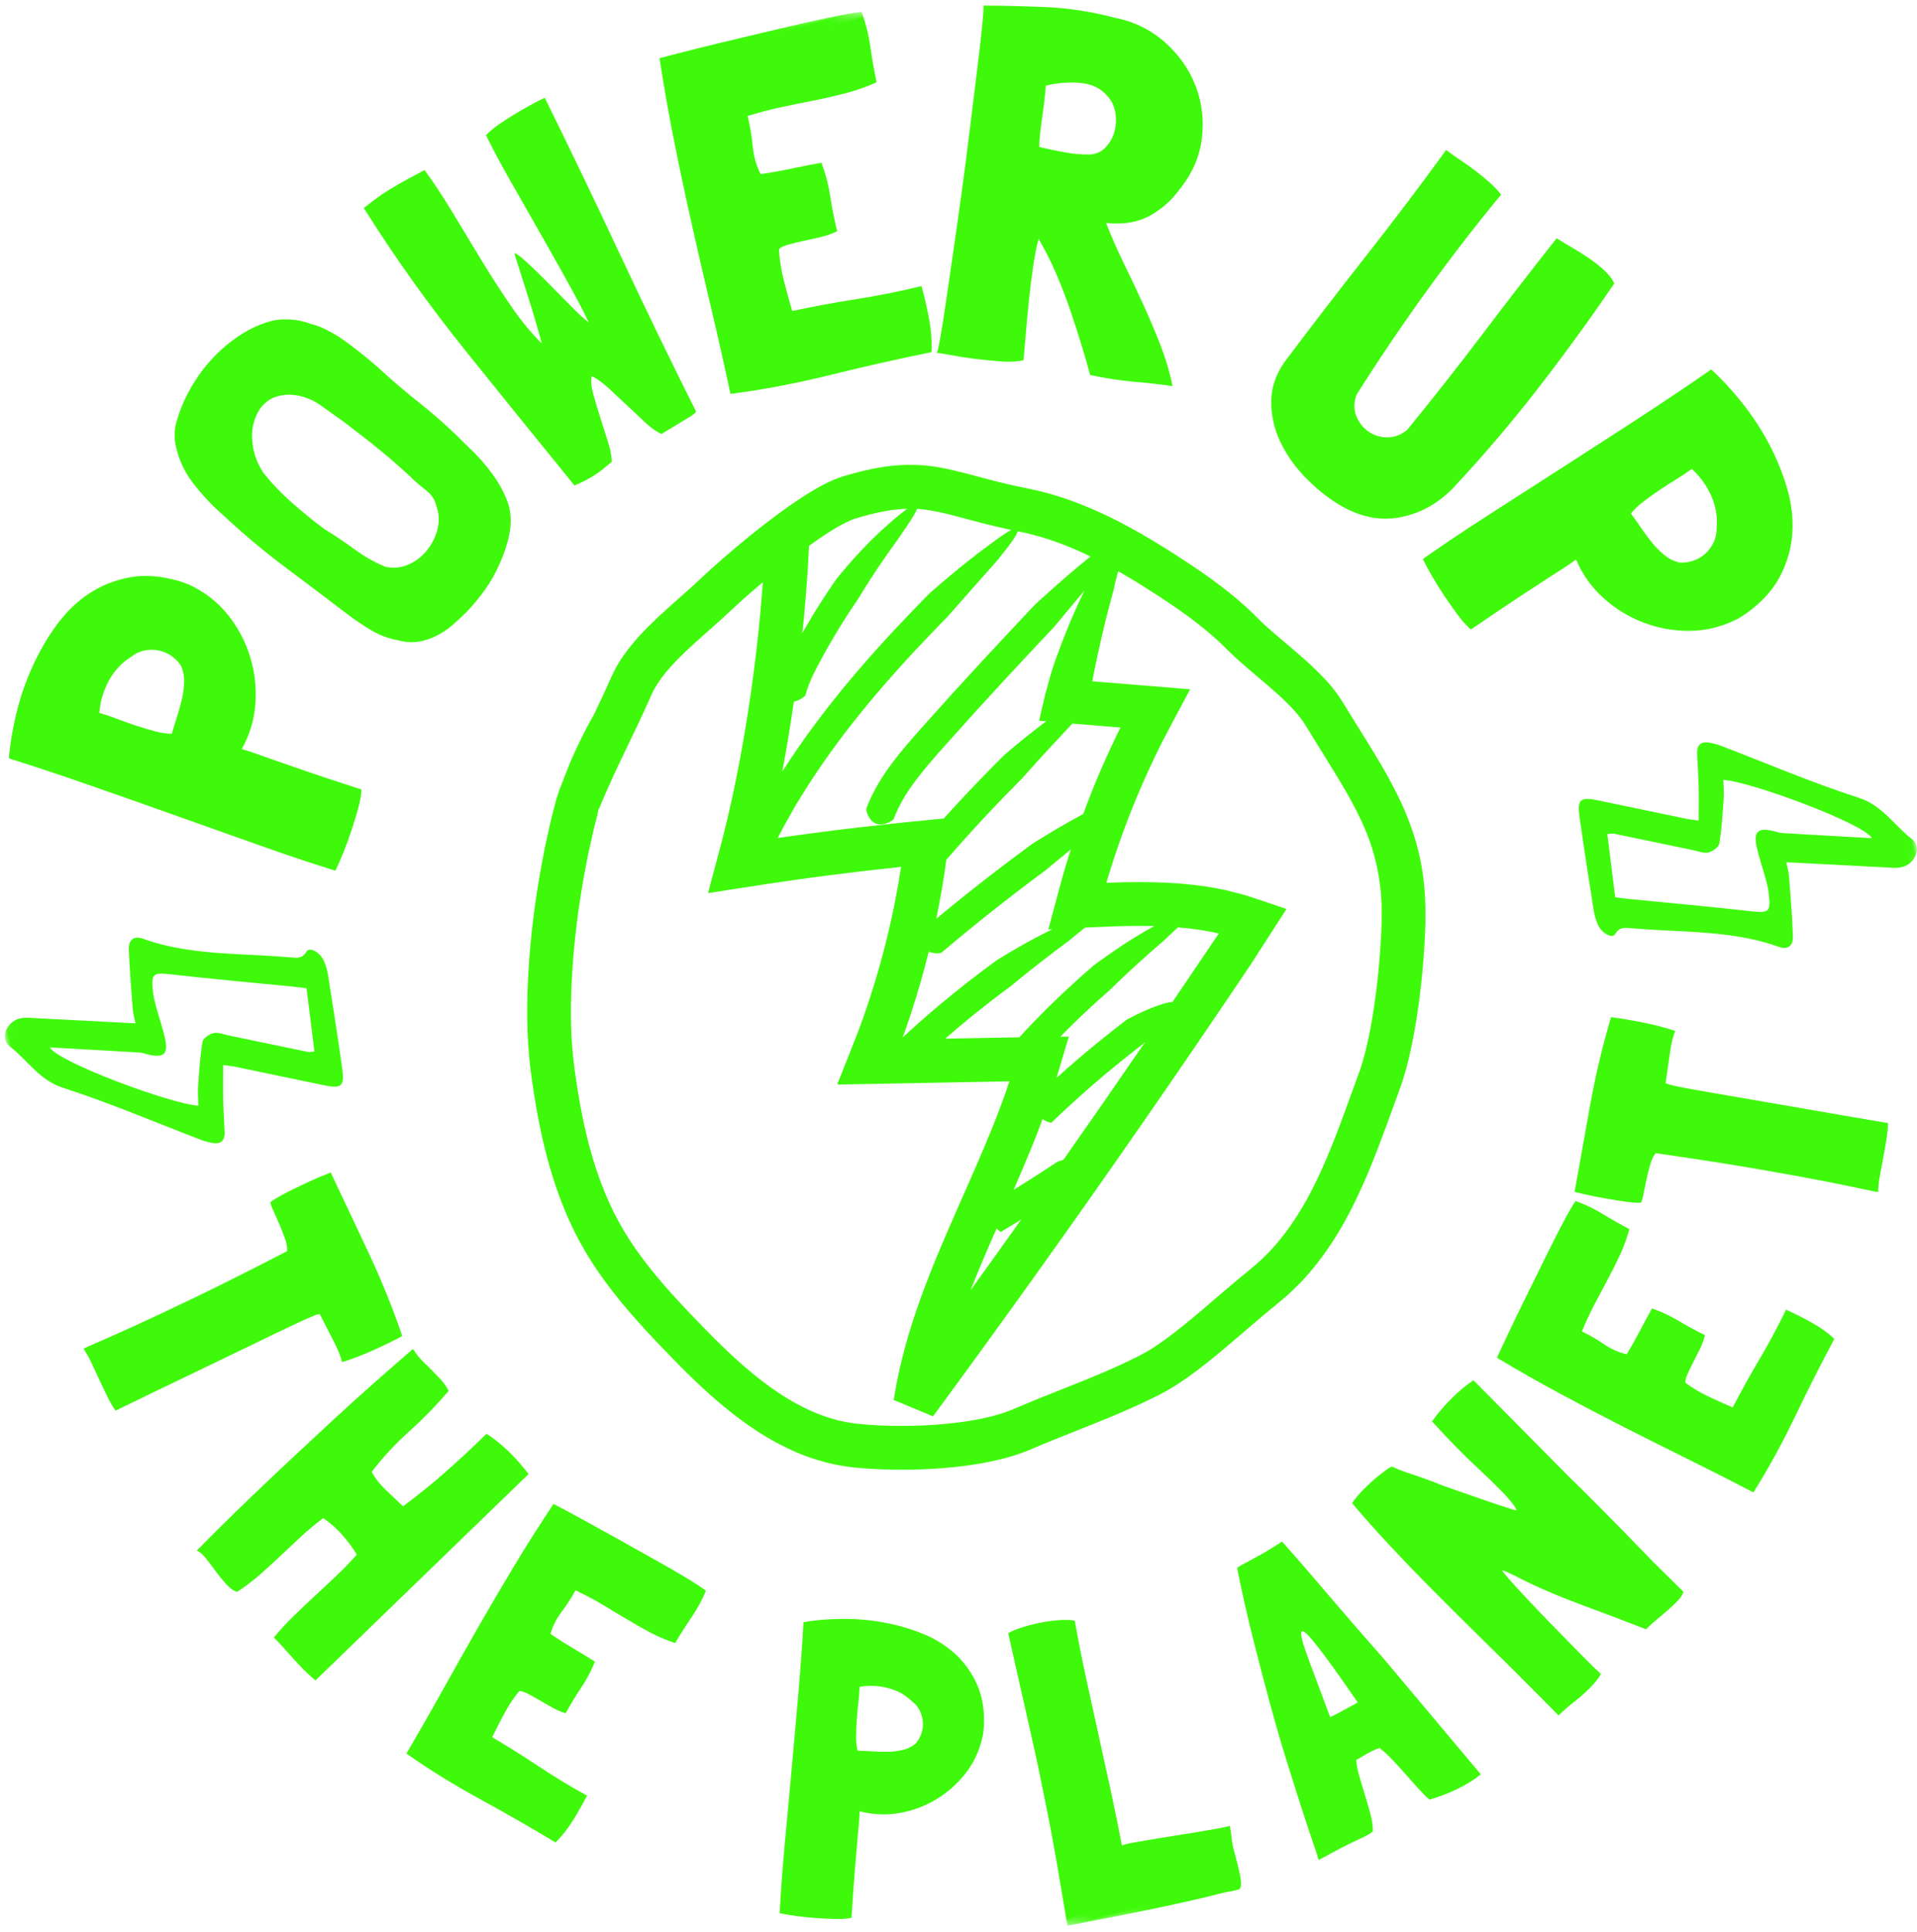 <?xml version="1.0" encoding="UTF-8"?>
<svg width="260px" height="262px" viewBox="0 0 260 262" version="1.1" xmlns="http://www.w3.org/2000/svg" xmlns:xlink="http://www.w3.org/1999/xlink">
    <title>Logo / Logo groen</title>
    <defs>
        <filter id="filter-1">
            <feColorMatrix in="SourceGraphic" type="matrix" values="0 0 0 0 0.243 0 0 0 0 0.973 0 0 0 0 0.039 0 0 0 1 0"></feColorMatrix>
        </filter>
        <polyline id="path-2" points="0.055 258.865 0.055 258.87 258.026 294.76 258.057 294.76 293.912 36.256 35.91 0.362"></polyline>
        <polyline id="path-4" points="0.055 258.865 0.055 258.87 258.026 294.76 258.057 294.76 293.912 36.256 35.91 0.362"></polyline>
        <polygon id="path-6" points="0.055 258.865 0.055 258.87 258.026 294.76 258.057 294.76 293.912 36.256 35.91 0.362"></polygon>
        <polyline id="path-8" points="0.055 258.865 0.055 258.87 258.026 294.76 258.057 294.76 293.912 36.256 35.91 0.362"></polyline>
        <polygon id="path-10" points="0.055 258.865 0.055 258.87 258.026 294.76 258.057 294.76 293.912 36.256 35.91 0.362"></polygon>
        <polyline id="path-12" points="0.055 258.865 0.055 258.87 258.026 294.76 258.057 294.76 293.912 36.256 35.91 0.362"></polyline>
        <polyline id="path-14" points="0.055 258.865 0.055 258.87 258.026 294.76 258.057 294.76 293.912 36.256 35.91 0.362"></polyline>
        <polyline id="path-16" points="0.055 258.865 0.055 258.87 258.026 294.76 258.057 294.76 293.912 36.256 35.91 0.362"></polyline>
        <polyline id="path-18" points="0.055 258.865 0.055 258.87 258.026 294.76 258.057 294.76 293.912 36.256 35.91 0.362"></polyline>
        <polyline id="path-20" points="0.055 258.865 0.055 258.87 258.026 294.76 258.057 294.76 293.912 36.256 35.91 0.362"></polyline>
        <polyline id="path-22" points="0.055 258.865 0.055 258.87 258.026 294.76 258.057 294.76 293.912 36.256 35.91 0.362"></polyline>
        <polyline id="path-24" points="0.055 258.865 0.055 258.87 258.026 294.76 258.057 294.76 293.912 36.256 35.91 0.362"></polyline>
        <polyline id="path-26" points="0.055 258.865 0.055 258.87 258.026 294.76 258.057 294.76 293.912 36.256 35.91 0.362"></polyline>
        <polyline id="path-28" points="0.055 258.865 0.055 258.87 258.026 294.76 258.057 294.76 293.912 36.256 35.91 0.362"></polyline>
        <polyline id="path-30" points="0.055 258.865 0.055 258.87 258.026 294.76 258.057 294.76 293.912 36.256 35.91 0.362"></polyline>
        <polyline id="path-32" points="0.055 258.865 0.055 258.87 258.026 294.76 258.057 294.76 293.912 36.256 35.91 0.362"></polyline>
        <polyline id="path-34" points="0.055 258.865 0.055 258.87 258.026 294.76 258.057 294.76 293.912 36.256 35.91 0.362"></polyline>
        <polyline id="path-36" points="0.055 258.865 0.055 258.87 258.026 294.76 258.057 294.76 293.912 36.256 35.91 0.362"></polyline>
        <polyline id="path-38" points="0.055 258.865 0.055 258.87 258.026 294.76 258.057 294.76 293.912 36.256 35.91 0.362"></polyline>
    </defs>
    <g id="Desktop" stroke="none" stroke-width="1" fill="none" fill-rule="evenodd">
        <g id="Home" transform="translate(-78, -80)">
            <g id="Logo-/-Logo-groen" transform="translate(80, 81)" filter="url(#filter-1)">
                <g transform="translate(129, 130.466) rotate(-15) translate(-129, -130.466) ">
                    <g id="Logo" transform="translate(-18.187, -17.367)">
                        <g id="Group-3" transform="translate(0, 0.116)">
                            <mask id="mask-3" fill="white">
                                <use xlink:href="#path-2"></use>
                            </mask>
                            <g id="Clip-2"></g>
                            <path d="M270.49,162.317 C270.044,160.2 256.745,150.725 253.077,149.466 C252.877,150.293 252.742,151.128 252.47,151.916 C251.802,153.857 251.155,155.815 250.306,157.679 C250.101,158.13 249.145,158.467 248.547,158.449 C247.917,158.43 247.294,157.936 246.679,157.627 C243.422,155.987 240.171,154.334 236.909,152.705 C236.615,152.558 236.251,152.55 235.976,152.491 L234.789,161.055 C235.51,161.343 236.046,161.568 236.591,161.774 C241.692,163.7 246.815,165.572 251.89,167.567 C254.404,168.556 254.665,168.504 255.054,165.818 C255.152,165.14 255.149,164.444 255.145,163.756 C255.138,162.322 255.024,160.885 255.091,159.457 C255.192,157.304 255.909,156.922 257.791,157.894 C258.167,158.088 258.515,158.359 258.91,158.492 C262.656,159.744 266.409,160.973 270.49,162.317 M248.413,153.927 C248.854,152.294 249.264,150.883 249.611,149.457 C249.962,148.014 250.241,146.554 250.566,145.104 C250.85,143.84 251.624,143.626 252.698,144.163 C253.122,144.375 253.54,144.614 253.924,144.893 C259.326,148.806 264.581,152.947 270.177,156.558 C273.038,158.405 273.853,161.42 275.694,163.819 C276.762,165.211 275.311,167.175 273.472,167.162 C273.054,167.159 272.622,167.071 272.223,166.942 C267.701,165.485 263.185,164.011 258.43,162.465 C258.383,163.235 258.409,163.798 258.307,164.338 C257.798,167.038 257.317,169.746 256.699,172.421 C256.447,173.509 255.648,174.087 254.541,173.319 C250.029,170.192 244.849,168.653 239.715,166.997 C238.406,166.575 237.103,166.13 235.808,165.668 C235.006,165.381 234.315,165.046 233.51,165.861 C232.964,166.414 231.767,165.338 231.558,164.031 C231.45,163.357 231.446,162.646 231.517,161.966 C231.965,157.74 232.413,153.514 232.933,149.298 C233.235,146.848 233.73,146.639 236.01,147.787 C239.646,149.618 243.278,151.459 246.916,153.29 C247.288,153.476 247.683,153.618 248.413,153.927" id="Fill-1" fill="#3FF90B" mask="url(#mask-3)"></path>
                        </g>
                        <g id="Group-6" transform="translate(0, 0.116)">
                            <mask id="mask-5" fill="white">
                                <use xlink:href="#path-4"></use>
                            </mask>
                            <g id="Clip-5"></g>
                            <path d="M24.454,125.765 C24.899,127.881 38.2,137.357 41.867,138.616 C42.067,137.79 42.202,136.955 42.473,136.166 C43.141,134.225 43.789,132.267 44.637,130.404 C44.843,129.952 45.798,129.615 46.397,129.633 C47.027,129.652 47.65,130.146 48.265,130.456 C51.522,132.095 54.772,133.749 58.034,135.378 C58.329,135.524 58.693,135.532 58.967,135.592 L60.155,127.027 C59.434,126.739 58.898,126.514 58.353,126.309 C53.251,124.383 48.128,122.51 43.054,120.514 C40.54,119.526 40.279,119.578 39.89,122.264 C39.791,122.942 39.795,123.639 39.798,124.327 C39.806,125.76 39.92,127.197 39.853,128.625 C39.752,130.778 39.035,131.161 37.153,130.189 C36.776,129.995 36.429,129.722 36.033,129.59 C32.288,128.339 28.535,127.109 24.454,125.765 M46.531,134.155 C46.09,135.789 45.679,137.199 45.333,138.625 C44.982,140.068 44.702,141.528 44.377,142.978 C44.094,144.242 43.319,144.456 42.246,143.919 C41.821,143.707 41.403,143.467 41.019,143.189 C35.618,139.276 30.362,135.135 24.767,131.524 C21.906,129.678 21.091,126.662 19.25,124.263 C18.181,122.871 19.632,120.907 21.472,120.92 C21.89,120.924 22.322,121.011 22.721,121.14 C27.243,122.598 31.759,124.071 36.514,125.617 C36.56,124.847 36.535,124.283 36.637,123.743 C37.145,121.043 37.627,118.336 38.245,115.66 C38.496,114.574 39.295,113.995 40.402,114.762 C44.915,117.889 50.095,119.429 55.228,121.085 C56.537,121.508 57.84,121.952 59.136,122.414 C59.938,122.701 60.629,123.036 61.434,122.221 C61.98,121.667 63.177,122.745 63.385,124.052 C63.494,124.725 63.498,125.436 63.426,126.117 C62.978,130.342 62.531,134.568 62.011,138.785 C61.709,141.234 61.213,141.443 58.934,140.295 C55.297,138.464 51.665,136.623 48.028,134.793 C47.656,134.606 47.261,134.464 46.531,134.155" id="Fill-4" fill="#3FF90B" mask="url(#mask-5)"></path>
                        </g>
                        <g id="Group-9" transform="translate(0, 0.116)">
                            <mask id="mask-7" fill="white">
                                <use xlink:href="#path-6"></use>
                            </mask>
                            <g id="Clip-8"></g>
                            <path d="M204.249,152.212 L203.965,153.647 L203.599,155.077 C203.363,156.027 203.034,157.031 202.726,158.008 C201.439,161.938 199.923,165.849 198.161,169.546 C197.279,171.388 196.32,173.185 195.262,174.756 L191.625,179.954 C189.188,183.404 186.71,186.726 183.941,189.642 C181.163,192.531 178.089,195.012 174.614,196.637 L173.964,196.944 L173.637,197.099 L173.252,197.268 L171.734,197.952 L168.804,199.345 C166.878,200.273 164.984,201.186 163.096,202.018 C161.213,202.853 159.324,203.6 157.519,204.11 C156.687,204.328 155.629,204.545 154.633,204.729 C153.625,204.915 152.609,205.085 151.581,205.235 C147.478,205.848 143.229,206.227 138.906,206.833 L138.095,206.949 C137.821,206.988 137.636,207.001 137.403,207.029 C136.967,207.093 136.495,207.104 136.031,207.13 C135.567,207.157 135.077,207.134 134.602,207.141 L133.139,207.075 C131.171,206.938 129.165,206.647 127.169,206.26 C125.172,205.871 123.18,205.383 121.223,204.81 C120.242,204.529 119.277,204.211 118.326,203.88 C117.851,203.715 117.379,203.536 116.923,203.361 L115.653,202.81 C112.309,201.206 109.396,198.593 106.883,195.514 C104.356,192.432 102.212,188.902 100.168,185.24 C98.11,181.547 96.137,177.875 94.648,174.12 C93.134,170.366 92.226,166.552 91.871,162.533 C91.506,158.529 91.646,154.423 92.056,150.297 C92.264,148.249 92.511,146.102 92.872,144.18 C93.227,142.207 93.713,140.214 94.282,138.235 C95.416,134.273 96.846,130.354 98.449,126.509 L99.704,123.646 C100.126,122.693 100.595,121.763 101.038,120.82 C101.267,120.353 101.478,119.875 101.721,119.416 L102.145,118.601 L102.306,118.293 L102.948,117.059 C103.363,116.227 103.836,115.433 104.29,114.626 C104.29,114.626 104.432,114.325 104.678,113.828 C104.771,113.789 104.807,113.745 104.866,113.668 C106.771,111.143 108.88,108.695 111.029,106.197 C112.423,104.573 113.834,102.933 115.211,101.223 L115.713,100.605 L116.106,100.151 C116.401,99.856 116.688,99.553 117.033,99.269 C117.697,98.691 118.449,98.139 119.265,97.621 C120.887,96.573 122.703,95.638 124.589,94.695 L127.481,93.243 L130.313,91.75 C131.584,91.101 132.878,90.474 134.178,89.862 C133.712,91.2 133.238,92.536 132.746,93.867 C130.376,100.271 127.698,106.57 124.744,112.714 C124.003,114.249 123.24,115.77 122.462,117.283 L121.27,119.536 L120.661,120.653 L120.137,121.599 C119.928,121.976 119.725,122.353 119.5,122.732 L116.901,127.246 L116.254,128.372 L116.092,128.653 C116.173,128.679 116.3,128.68 116.402,128.695 L117.048,128.764 L119.633,129.041 L124.57,129.583 L127.501,129.927 C130.908,130.342 134.311,130.8 137.706,131.298 L142.302,131.999 L142.037,132.59 C141.697,133.361 141.344,134.126 140.982,134.888 C140.263,136.412 139.509,137.919 138.717,139.407 C137.142,142.388 135.427,145.294 133.587,148.117 C133.12,148.84 132.636,149.552 132.153,150.265 L131.33,151.45 C130.818,152.18 130.276,152.892 129.749,153.613 L126.555,157.912 C125.98,158.381 126.791,158.349 127.145,158.483 L128.43,158.801 L131.002,159.439 L143.261,162.477 L148.971,163.892 L148.051,165.269 C147.066,166.678 146.071,168.082 145.018,169.462 C140.1,176.007 134.516,182.285 129.614,189.346 C127.168,192.874 124.903,196.609 123.065,200.606 L122.714,201.352 L122.626,201.537 C124.667,203.118 118.042,198.034 127.2,205.086 L127.219,205.07 L127.257,205.04 L127.334,204.978 L127.639,204.733 L128.344,204.168 C128.544,204.321 128.492,204.279 128.347,204.166 L128.862,203.754 L131.308,201.792 L136.184,197.854 C149.173,187.33 162.009,176.616 174.685,165.717 L174.686,165.717 L180.137,161.011 L182.856,158.649 L184.214,157.466 L184.553,157.171 L184.986,156.786 L186.163,155.716 L190.875,151.437 L191.169,151.17 C191.211,151.126 191.286,151.08 191.299,151.037 L191.117,150.915 L190.39,150.428 L188.938,149.454 L187.495,148.504 C187.015,148.198 186.53,147.842 186.057,147.593 L184.629,146.782 L184.272,146.579 L184.094,146.477 L183.979,146.42 L183.545,146.206 C182.967,145.914 182.385,145.637 181.797,145.383 C180.625,144.853 179.436,144.402 178.245,143.969 C175.861,143.127 173.459,142.457 171.072,141.865 L168.634,141.288 L168.675,141.22 C169.285,140.224 169.911,139.237 170.553,138.261 C171.834,136.308 173.177,134.394 174.576,132.522 C175.975,130.652 177.432,128.824 178.944,127.042 C179.324,126.599 179.697,126.15 180.087,125.715 L180.989,124.694 L182.219,123.359 L184.699,120.697 L185.94,119.373 L186.25,119.042 C186.295,118.989 186.369,118.928 186.39,118.88 L186.178,118.805 L185.333,118.502 L174.003,114.45 C174.003,114.45 173.97,114.46 173.933,114.444 C173.914,114.437 173.894,114.421 173.88,114.391 C173.88,114.385 173.881,114.378 173.879,114.371 C173.885,114.352 173.924,114.276 173.946,114.23 C173.998,114.124 174.051,114.016 174.104,113.904 C174.213,113.682 174.326,113.449 174.443,113.209 C175.137,111.806 175.994,110.136 176.847,108.55 C178.591,105.27 180.372,102.406 180.136,102.629 C180.481,102.02 180.807,101.441 181.116,100.89 C181.903,101.669 182.679,102.467 183.446,103.28 C186.295,106.347 189.081,109.464 191.274,112.765 C191.55,113.179 191.816,113.595 192.071,114.017 L192.869,115.367 C193.473,116.379 194.096,117.315 194.715,118.219 C195.951,120.019 197.174,121.719 198.214,123.409 C198.741,124.253 199.201,125.091 199.584,125.911 C199.783,126.322 199.939,126.726 200.081,127.119 L200.281,127.733 L200.511,128.511 L202.355,134.65 C203.551,138.689 204.57,142.598 204.668,146.45 C204.729,148.377 204.58,150.297 204.249,152.212 L204.249,152.212 Z M147.291,84.932 C147.501,84.898 147.729,84.845 147.921,84.822 L148.466,84.771 C148.906,84.749 149.45,84.754 149.936,84.743 C150.441,84.724 150.922,84.759 151.413,84.769 C151.907,84.773 152.38,84.818 152.854,84.86 C153.843,84.95 154.783,85.096 155.694,85.313 C155.018,85.55 154.086,85.955 152.856,86.575 C150.908,87.507 148.644,88.832 146.901,89.974 C145.158,91.113 143.916,92.036 143.916,92.036 C142.964,92.845 142.021,93.665 141.101,94.511 C139.89,95.614 138.715,96.756 137.562,97.922 C137.814,97.26 138.077,96.604 138.322,95.94 C139.452,92.892 140.516,89.817 141.508,86.714 C141.564,86.692 141.62,86.668 141.676,86.647 C143.578,85.933 145.546,85.263 147.291,84.932 L147.291,84.932 Z M163.489,88.962 C165.131,89.909 166.834,90.854 168.57,91.732 C167.879,91.881 166.767,92.258 165.123,92.933 C163.125,93.697 160.758,94.739 158.894,95.602 C157.031,96.469 155.668,97.148 155.668,97.148 C154.61,97.779 153.543,98.391 152.493,99.038 C144.627,103.794 136.944,109.058 130.072,115.361 C130.08,115.343 130.089,115.325 130.098,115.308 C131.481,112.431 132.793,109.526 134.051,106.599 C134.661,106.636 135.233,106.445 135.625,106.275 C135.757,106.227 135.774,106.203 135.813,106.133 C136.689,104.545 138.154,103.02 139.647,101.449 C140.978,100.067 142.352,98.728 143.767,97.434 C144.525,96.74 145.294,96.059 146.076,95.393 C146.076,95.393 148.034,93.499 150.063,91.749 C152.088,89.998 154.17,88.382 153.958,88.478 C155.34,87.314 156.505,86.294 156.955,85.669 C157.364,85.805 157.769,85.956 158.172,86.132 C159.861,86.839 161.615,87.881 163.489,88.962 L163.489,88.962 Z M175.92,121.467 L175.344,122.121 L174.085,123.593 C173.256,124.582 172.441,125.583 171.641,126.596 C170.39,128.186 169.192,129.815 168.023,131.465 C166.524,131.816 164.986,132.218 163.679,132.584 C161.698,133.141 160.246,133.602 160.246,133.602 L156.814,134.967 C154.179,136.032 151.561,137.138 148.96,138.284 C147.662,138.855 146.371,139.442 145.084,140.035 C145.518,139.174 145.943,138.308 146.354,137.436 C146.736,136.635 147.107,135.828 147.465,135.016 L147.742,134.398 L148.237,133.217 L148.471,132.66 C149.465,131.987 150.463,131.321 151.47,130.668 C153.784,129.161 156.127,127.699 158.497,126.283 L161.186,124.702 C161.186,124.702 163.485,123.18 165.775,121.739 C167.426,120.695 169.064,119.693 169.765,119.241 L175.908,121.439 C175.932,121.444 175.943,121.451 175.92,121.467 L175.92,121.467 Z M142.948,144.074 C143.368,144.424 143.922,144.593 144.347,144.651 C144.502,144.684 144.533,144.669 144.62,144.63 C146.59,143.703 148.569,142.794 150.562,141.917 C153.124,140.784 155.703,139.69 158.299,138.636 L161.201,137.476 C161.201,137.476 163.067,136.609 165.169,135.665 C165.083,135.798 164.992,135.927 164.906,136.061 L163.874,137.699 L163.171,138.847 L162.228,140.46 L160.358,143.693 L159.427,145.314 C159.42,145.329 159.401,145.35 159.406,145.361 L159.463,145.373 L159.578,145.398 L159.809,145.447 L159.955,145.479 C158.271,145.799 156.496,146.216 155.017,146.605 C153.013,147.128 151.55,147.59 151.55,147.59 C150.392,148.034 149.242,148.497 148.095,148.969 C146.22,149.747 144.362,150.565 142.518,151.417 C140.503,152.36 138.511,153.351 136.541,154.384 C136.529,154.394 136.516,154.41 136.503,154.424 L137.053,153.633 C137.561,152.883 138.071,152.133 138.564,151.371 C140.113,148.993 141.575,146.558 142.948,144.074 L142.948,144.074 Z M167.417,150.421 C165.458,151.104 164.034,151.686 164.034,151.686 C162.915,152.226 161.803,152.781 160.702,153.357 C159.483,153.985 158.278,154.638 157.081,155.307 C155.298,156.315 153.542,157.371 151.811,158.466 L149.832,157.975 L144.688,156.7 L142.057,156.048 C142.767,155.7 143.478,155.351 144.195,155.016 C145.984,154.185 147.789,153.386 149.611,152.626 C150.569,152.236 151.525,151.84 152.491,151.47 C152.491,151.47 154.98,150.318 157.467,149.281 C159.947,148.232 162.422,147.3 162.189,147.324 C162.945,147.004 163.648,146.694 164.25,146.405 L164.882,146.541 L167.928,147.221 C169.778,147.653 171.602,148.114 173.382,148.641 C171.415,149.115 169.193,149.795 167.417,150.421 L167.417,150.421 Z M173.076,159.253 C172.74,159.123 172.145,159.082 171.187,159.176 C169.188,159.273 166.496,159.934 166.496,159.934 C166.496,159.934 162.601,161.518 158.786,163.353 C157.562,163.936 156.346,164.54 155.255,165.096 L157.701,161.126 L158.047,160.567 L158.219,160.287 L158.305,160.146 C158.336,160.116 158.301,160.113 158.274,160.107 L158.195,160.087 L157.204,159.831 C157.811,159.474 158.416,159.114 159.029,158.767 C160.185,158.116 161.349,157.48 162.526,156.869 C163.44,156.389 164.365,155.93 165.29,155.472 C165.29,155.472 167.67,154.118 170.066,152.898 C172.454,151.662 174.856,150.565 174.625,150.604 C175.286,150.266 175.899,149.942 176.441,149.64 C177.07,149.863 177.695,150.095 178.304,150.351 C178.854,150.564 179.381,150.813 179.916,151.049 C180.186,151.163 180.439,151.302 180.701,151.427 L181.376,151.76 L181.573,151.868 L181.583,151.874 C181.629,151.841 181.47,151.977 181.396,152.042 L181.124,152.28 L173.076,159.253 Z M153.312,176.048 C152.783,176.078 152.418,176.118 152.418,176.118 C152.418,176.118 149.748,177.015 147.036,177.847 C146.588,177.985 146.143,178.119 145.705,178.252 C147.07,176.542 148.43,174.812 149.762,173.044 C150.52,172.05 151.254,171.029 151.983,170.002 C152.305,170.368 152.648,170.611 152.893,170.735 C152.989,170.792 153.002,170.785 153.04,170.765 C153.09,170.738 154.01,170.227 155.376,169.506 C156.741,168.782 158.559,167.858 160.391,166.98 C164.052,165.213 167.786,163.683 167.786,163.683 C167.786,163.683 167.944,163.591 168.197,163.446 C163.258,167.674 158.298,171.876 153.312,176.048 L153.312,176.048 Z M142.116,182.72 C142.245,182.939 142.372,183.111 142.477,183.23 C142.541,183.311 142.551,183.308 142.58,183.302 C142.619,183.29 143.325,183.088 144.365,182.789 C144.752,182.676 145.194,182.546 145.655,182.409 C142.625,184.914 139.585,187.41 136.537,189.894 C138.322,187.48 140.202,185.104 142.116,182.72 L142.116,182.72 Z M174.378,95.129 C175.627,96.011 176.834,96.973 178.008,97.994 C174.12,99.686 169.094,102.324 169.094,102.324 L165.967,104.253 C162.406,106.456 158.86,108.688 155.331,110.953 L150.058,114.385 C148.313,115.534 146.522,116.713 144.789,118.073 C142.976,119.499 141.213,121.143 139.787,123.152 C139.742,123.246 139.72,123.477 139.721,123.528 C139.792,124.974 140.415,125.513 141.044,125.704 C141.693,125.894 142.355,125.735 142.814,125.584 C142.957,125.546 142.974,125.522 143.023,125.452 C144.141,123.873 145.608,122.478 147.239,121.196 C148.794,119.973 150.494,118.846 152.238,117.698 L157.471,114.289 C160.976,112.037 164.502,109.816 168.048,107.62 L170.722,105.967 C170.722,105.967 172.995,104.371 175.225,102.805 C175.5,102.611 175.775,102.417 176.044,102.227 C174.957,103.464 173.873,104.788 172.89,106.061 C171.606,107.731 170.489,109.304 169.683,110.466 C169.415,110.871 169.176,111.233 168.968,111.548 C168.822,111.773 168.622,112.112 168.475,112.362 C168.318,112.629 168.176,112.871 168.049,113.088 C167.533,113.968 167.258,114.439 167.258,114.439 L166.308,116.21 L165.834,117.097 C165.732,117.371 165.304,117.77 165.827,117.805 L166.424,118.022 C165.198,118.511 163.978,119.029 162.92,119.499 C161.037,120.339 159.667,121.013 159.667,121.013 C158.597,121.628 157.529,122.247 156.472,122.883 C154.151,124.264 151.857,125.692 149.589,127.16 L149.322,127.116 L144.222,126.277 L138.569,125.407 C135.125,124.901 131.675,124.436 128.219,124.016 L127.157,123.89 C127.805,123.172 128.448,122.451 129.14,121.772 C129.896,121.011 130.628,120.229 131.424,119.506 C138.326,112.913 146.278,107.425 154.537,102.427 C155.421,101.88 156.327,101.36 157.221,100.826 C157.221,100.826 159.526,99.294 161.786,97.792 C164.055,96.299 166.291,94.847 166.067,94.921 C167.684,93.783 168.993,92.727 169.374,92.139 C171.15,93.006 172.769,93.992 174.378,95.129 L174.378,95.129 Z M210.595,148.897 C210.704,146.509 210.541,144.113 210.177,141.803 C209.815,139.489 209.269,137.263 208.672,135.109 C208.073,132.951 207.42,130.866 206.798,128.798 L205.853,125.649 C205.45,124.362 204.92,123.211 204.347,122.149 C203.201,120.018 201.904,118.158 200.662,116.364 C200.038,115.467 199.431,114.596 198.865,113.736 C198.578,113.304 198.312,112.88 198.057,112.46 L197.229,111.054 C194.798,107.034 191.806,103.603 188.84,100.351 C185.839,97.086 182.634,93.872 178.94,91.094 C177.097,89.706 175.141,88.421 173.049,87.335 L170.155,85.856 C169.23,85.368 168.309,84.86 167.387,84.336 C165.539,83.294 163.665,82.132 161.481,81.086 C159.296,80.034 156.767,79.315 154.361,79.028 C153.755,78.945 153.164,78.916 152.564,78.86 C151.969,78.817 151.388,78.815 150.799,78.792 C150.209,78.768 149.643,78.798 149.063,78.8 C148.76,78.809 148.521,78.796 148.164,78.825 L147.098,78.923 C145.797,79.127 144.605,79.406 143.494,79.748 C142.362,80.074 141.287,80.45 140.221,80.838 C135.978,82.412 131.975,84.244 127.994,86.247 C127.015,86.744 125.951,87.322 125.089,87.778 L122.229,89.218 C120.271,90.195 118.249,91.216 116.246,92.482 C115.244,93.111 114.248,93.827 113.281,94.643 C113.041,94.855 112.798,95.055 112.562,95.281 L111.863,95.975 C111.635,96.218 111.415,96.482 111.193,96.737 L111.028,96.931 L110.9,97.087 L110.652,97.396 C109.614,98.686 108.527,99.966 107.426,101.251 C105.713,102.962 104.073,104.869 102.742,106.539 C101.786,107.794 100.983,108.909 100.403,109.703 C100.391,109.72 100.381,109.734 100.369,109.751 C100.286,109.86 100.201,109.964 100.118,110.073 C100.107,110.094 100.099,110.127 100.09,110.157 C99.729,110.685 99.53,110.997 99.53,110.997 C99.042,111.865 98.539,112.726 98.062,113.6 L97.373,114.922 L97.029,115.583 L96.857,115.913 L96.3,116.983 L95.578,118.488 C93.635,122.494 91.906,126.596 90.431,130.812 C88.959,135.031 87.676,139.329 86.905,143.888 C86.696,145.046 86.555,146.137 86.425,147.239 C86.293,148.343 86.171,149.452 86.073,150.568 C85.873,152.799 85.745,155.052 85.731,157.325 C85.696,161.862 86.133,166.506 87.36,171.025 C88.582,175.537 90.495,179.71 92.551,183.651 C93.587,185.627 94.637,187.534 95.737,189.465 C96.84,191.392 97.993,193.317 99.269,195.199 C101.812,198.949 104.811,202.613 108.7,205.502 C110.63,206.939 112.815,208.154 115.086,209.022 C117.247,209.84 119.407,210.507 121.596,211.083 C123.783,211.657 125.995,212.132 128.25,212.488 C130.506,212.84 132.801,213.083 135.192,213.087 C136.376,213.103 137.627,213.005 138.867,212.844 C139.913,212.693 140.965,212.548 142.027,212.417 L148.482,211.648 C150.661,211.382 152.866,211.084 155.081,210.69 C155.635,210.596 156.19,210.484 156.744,210.379 C157.309,210.257 157.825,210.166 158.453,210.003 C159.67,209.71 160.791,209.335 161.88,208.933 C164.058,208.13 166.097,207.208 168.097,206.27 L173.968,203.471 L175.396,202.821 L176.12,202.499 L176.931,202.117 C178.027,201.634 179.057,201.03 180.091,200.439 C182.123,199.196 183.994,197.746 185.727,196.188 C187.468,194.633 189.034,192.944 190.506,191.216 C191.978,189.487 193.352,187.708 194.656,185.918 C195.965,184.13 197.225,182.33 198.466,180.553 L199.398,179.226 L199.864,178.562 L200.37,177.809 C201.034,176.804 201.616,175.796 202.163,174.783 C204.324,170.731 206.005,166.612 207.51,162.403 C207.878,161.348 208.24,160.291 208.576,159.218 C208.921,158.152 209.233,157.064 209.52,155.913 C210.087,153.642 210.49,151.287 210.595,148.897 L210.595,148.897 Z" id="Fill-7" fill="#3FF90B" mask="url(#mask-7)"></path>
                        </g>
                        <g id="Group-12" transform="translate(0, 0.116)">
                            <mask id="mask-9" fill="white">
                                <use xlink:href="#path-8"></use>
                            </mask>
                            <g id="Clip-11"></g>
                            <path d="M48.766,77.473 C47.379,77.894 46.158,78.649 45.106,79.74 C44.055,80.832 43.267,82.079 42.744,83.48 C42.692,83.555 42.673,83.624 42.684,83.686 C43.381,84.112 44.097,84.591 44.83,85.123 C45.563,85.657 46.309,86.171 47.068,86.666 C47.827,87.161 48.571,87.619 49.299,88.038 C50.028,88.458 50.736,88.767 51.424,88.965 L51.54,88.797 C51.913,88.175 52.322,87.519 52.765,86.833 C53.208,86.148 53.617,85.454 53.991,84.748 C54.366,84.044 54.662,83.312 54.881,82.553 C55.099,81.796 55.138,81.038 54.998,80.282 C54.793,79.7 54.475,79.165 54.042,78.673 C53.61,78.183 53.101,77.805 52.514,77.538 C51.928,77.272 51.314,77.124 50.674,77.095 C50.034,77.067 49.398,77.194 48.766,77.473 M57.853,69.286 L57.909,69.324 C58.17,69.505 58.423,69.678 58.664,69.845 C58.907,70.012 59.127,70.192 59.325,70.383 C60.962,71.841 62.2,73.56 63.037,75.541 C63.875,77.522 64.328,79.582 64.397,81.721 C64.466,83.861 64.143,85.951 63.429,87.99 C62.716,90.031 61.594,91.844 60.063,93.431 C60.61,93.754 61.136,94.089 61.64,94.435 C62.143,94.782 62.871,95.284 63.822,95.939 C64.773,96.595 66.057,97.466 67.674,98.552 C69.291,99.639 71.487,101.084 74.261,102.884 L74.317,102.923 C74.291,102.961 74.282,102.995 74.287,103.026 C74.293,103.059 74.283,103.092 74.258,103.129 C74.047,103.756 73.694,104.489 73.199,105.331 C72.702,106.173 72.163,107.04 71.579,107.93 C70.994,108.821 70.388,109.683 69.76,110.517 C69.133,111.351 68.564,112.059 68.053,112.643 C65.253,110.878 62.257,108.897 59.068,106.7 C55.879,104.502 52.605,102.246 49.248,99.933 C45.891,97.62 42.508,95.303 39.101,92.983 C35.694,90.663 32.404,88.492 29.23,86.47 C29.872,84.656 30.722,82.779 31.78,80.837 C32.838,78.898 34.065,77.073 35.459,75.363 C36.853,73.655 38.391,72.114 40.076,70.742 C41.76,69.371 43.552,68.363 45.452,67.717 C47.351,67.073 49.342,66.835 51.425,67.002 C53.507,67.172 55.65,67.933 57.853,69.286" id="Fill-10" fill="#3FF90B" mask="url(#mask-9)"></path>
                        </g>
                        <g id="Group-15" transform="translate(0, 0.116)">
                            <mask id="mask-11" fill="white">
                                <use xlink:href="#path-10"></use>
                            </mask>
                            <g id="Clip-14"></g>
                            <path d="M87.757,57.877 L84.957,54.196 C84.931,54.16 84.633,53.801 84.063,53.122 C83.494,52.442 82.966,51.803 82.482,51.202 C81.67,50.224 80.712,49.488 79.609,48.996 C78.505,48.505 77.385,48.361 76.249,48.562 C75.301,48.796 74.507,49.281 73.866,50.02 C73.225,50.76 72.768,51.561 72.495,52.426 C71.918,54.346 71.964,56.238 72.629,58.103 C73.337,59.716 74.217,61.315 75.269,62.903 C76.322,64.491 77.438,66.033 78.62,67.528 C79.727,68.687 80.797,69.913 81.834,71.205 C82.87,72.499 84.007,73.62 85.246,74.573 C86.141,75.047 87.083,75.235 88.073,75.138 C89.062,75.043 89.981,74.731 90.831,74.205 C91.68,73.68 92.41,72.988 93.023,72.131 C93.635,71.274 93.994,70.333 94.097,69.31 C94.112,68.63 94.094,68.099 94.043,67.716 C93.992,67.335 93.867,66.964 93.667,66.606 C93.466,66.249 93.192,65.846 92.844,65.398 C92.496,64.95 92.082,64.313 91.602,63.486 C91.111,62.723 90.677,62.057 90.3,61.491 C89.923,60.924 89.709,60.605 89.656,60.531 L87.757,57.877 Z M84.014,40.146 C84.667,40.514 85.262,40.938 85.8,41.416 C86.338,41.896 86.854,42.404 87.35,42.94 C88.082,43.81 88.781,44.689 89.446,45.578 C90.11,46.469 90.753,47.388 91.376,48.335 C92.664,50.369 93.984,52.294 95.339,54.11 C96.694,55.928 97.984,57.848 99.208,59.869 L100.347,61.813 C101.197,63.157 101.925,64.601 102.529,66.147 C103.133,67.694 103.487,69.239 103.589,70.784 C103.595,72.117 103.285,73.415 102.655,74.675 C102.024,75.936 101.245,77.124 100.315,78.237 C99.495,79.271 98.587,80.201 97.591,81.028 C96.594,81.854 95.536,82.613 94.416,83.305 C93.59,83.786 92.772,84.219 91.962,84.606 C91.152,84.991 90.319,85.268 89.465,85.436 C88.609,85.603 87.76,85.641 86.915,85.55 C86.07,85.459 85.219,85.164 84.36,84.663 C83.184,84.113 82.139,83.37 81.222,82.438 C80.305,81.506 79.445,80.52 78.644,79.476 C76.477,76.68 74.293,73.882 72.095,71.08 C69.895,68.279 67.847,65.356 65.948,62.311 C64.798,60.626 63.817,58.806 63.003,56.851 C62.191,54.897 61.893,52.865 62.111,50.756 C62.215,50.124 62.401,49.488 62.669,48.849 C63.462,47.389 64.467,46.011 65.687,44.717 C66.906,43.425 68.251,42.307 69.721,41.363 C71.191,40.421 72.749,39.68 74.396,39.138 C76.043,38.599 77.69,38.353 79.337,38.397 C81.091,38.59 82.649,39.173 84.014,40.146 L84.014,40.146 Z" id="Fill-13" fill="#3FF90B" mask="url(#mask-11)"></path>
                        </g>
                        <g id="Group-18" transform="translate(0, 0.116)">
                            <mask id="mask-13" fill="white">
                                <use xlink:href="#path-12"></use>
                            </mask>
                            <g id="Clip-17"></g>
                            <path d="M122.539,18.763 L122.623,18.81 C124.16,26.533 125.612,34.257 126.984,41.98 C128.355,49.704 129.836,57.442 131.429,65.196 C131.15,65.372 130.825,65.513 130.456,65.621 C130.086,65.729 129.684,65.846 129.25,65.972 L126.902,66.656 L126.12,66.885 C125.576,66.476 125.021,65.823 124.454,64.926 C123.886,64.028 123.289,63.069 122.663,62.047 C122.036,61.026 121.418,60.037 120.811,59.08 C120.202,58.124 119.615,57.398 119.046,56.902 L118.981,56.921 C118.704,57.427 118.566,58.211 118.568,59.273 C118.569,60.336 118.602,61.459 118.663,62.646 C118.725,63.832 118.777,64.986 118.82,66.107 C118.863,67.228 118.792,68.122 118.609,68.79 C118.069,69.042 117.569,69.269 117.11,69.474 C116.65,69.679 116.116,69.87 115.509,70.047 C114.812,70.25 113.967,70.425 112.973,70.573 L112.908,70.592 C109.701,63.45 106.504,56.26 103.316,49.017 C100.128,41.776 97.375,34.408 95.056,26.913 L95.037,26.847 C95.664,26.571 96.326,26.295 97.025,26.02 C97.723,25.746 98.441,25.501 99.181,25.286 C100.051,25.032 100.926,24.802 101.809,24.591 C102.691,24.382 103.53,24.185 104.325,24 C105.055,25.866 105.769,27.996 106.464,30.39 C107.159,32.785 107.862,35.202 108.57,37.64 C109.278,40.079 110.039,42.454 110.853,44.767 C111.666,47.08 112.583,49.104 113.606,50.837 C113.602,48.713 113.553,46.637 113.46,44.61 C113.366,42.582 113.273,40.52 113.182,38.421 C113.2,38.322 113.203,38.25 113.191,38.206 C113.179,38.163 113.187,38.113 113.218,38.056 C113.429,38.136 113.86,38.684 114.509,39.699 C115.157,40.714 115.847,41.872 116.578,43.17 C117.309,44.469 118.034,45.745 118.751,46.999 C119.469,48.254 120.054,49.17 120.504,49.747 C120.134,47.825 119.642,45.642 119.027,43.2 C118.412,40.758 117.77,38.265 117.102,35.72 C116.434,33.177 115.781,30.686 115.144,28.25 C114.507,25.815 113.998,23.614 113.615,21.647 L113.596,21.582 C114.285,21.193 115.014,20.862 115.783,20.59 C116.554,20.319 117.33,20.069 118.113,19.841 C119.59,19.41 121.066,19.051 122.539,18.763" id="Fill-16" fill="#3FF90B" mask="url(#mask-13)"></path>
                        </g>
                        <g id="Group-21" transform="translate(0, 0.116)">
                            <mask id="mask-15" fill="white">
                                <use xlink:href="#path-14"></use>
                            </mask>
                            <g id="Clip-20"></g>
                            <path d="M165.363,56.641 L165.356,56.777 C165.371,58.232 165.315,59.738 165.189,61.298 C165.062,62.858 164.782,64.308 164.35,65.648 C159.74,65.362 155.046,65.173 150.267,65.082 C145.488,64.991 140.915,64.65 136.549,64.059 C136.753,60.119 136.911,56.211 137.023,52.334 C137.133,48.458 137.266,44.594 137.422,40.742 C137.577,36.891 137.777,33.041 138.023,29.194 C138.268,25.348 138.605,21.483 139.035,17.6 C140.804,17.601 142.717,17.621 144.779,17.661 C146.839,17.7 148.911,17.752 150.994,17.815 C153.075,17.879 155.09,17.939 157.037,17.995 C158.984,18.051 160.704,18.118 162.196,18.196 C163.688,18.274 164.884,18.36 165.787,18.451 C166.689,18.544 167.139,18.613 167.136,18.658 C167.28,20.256 167.252,21.865 167.055,23.49 C166.857,25.114 166.717,26.72 166.635,28.304 L166.631,28.372 C165.167,28.614 163.698,28.73 162.226,28.721 C160.753,28.712 159.271,28.658 157.779,28.557 C156.289,28.457 154.797,28.367 153.305,28.289 C151.813,28.211 150.317,28.201 148.818,28.259 L148.614,28.248 L148.543,28.313 C148.519,29.629 148.393,30.973 148.163,32.346 C147.932,33.719 147.944,35.025 148.197,36.264 L148.261,36.335 C149.613,36.498 150.99,36.614 152.392,36.688 C153.793,36.761 155.194,36.857 156.594,36.975 L156.59,37.043 C156.736,38.594 156.723,40.138 156.553,41.673 C156.382,43.208 156.276,44.815 156.234,46.492 C155.546,46.638 154.771,46.7 153.912,46.677 C153.052,46.656 152.226,46.624 151.434,46.582 C150.643,46.541 149.93,46.527 149.295,46.539 C148.659,46.551 148.223,46.643 147.988,46.811 C147.693,48.113 147.538,49.58 147.521,51.214 C147.503,52.848 147.512,54.211 147.546,55.302 L147.61,55.373 C150.595,55.529 153.53,55.763 156.415,56.071 C159.3,56.382 162.283,56.572 165.363,56.641" id="Fill-19" fill="#3FF90B" mask="url(#mask-15)"></path>
                        </g>
                        <g id="Group-24" transform="translate(0, 0.116)">
                            <mask id="mask-17" fill="white">
                                <use xlink:href="#path-16"></use>
                            </mask>
                            <g id="Clip-23"></g>
                            <path d="M188.676,34.757 C188.484,35.317 188.251,35.944 187.977,36.641 C187.701,37.337 187.411,38.039 187.107,38.746 C186.801,39.455 186.516,40.146 186.251,40.821 C185.984,41.497 185.794,42.082 185.681,42.575 L185.743,42.602 C186.662,43.099 187.676,43.61 188.781,44.136 C189.885,44.663 190.973,45.058 192.042,45.322 C192.903,45.497 193.691,45.356 194.407,44.898 C195.121,44.441 195.684,43.846 196.101,43.111 C196.515,42.376 196.763,41.571 196.845,40.692 C196.928,39.815 196.776,39.021 196.392,38.311 C195.835,37.083 194.836,36.195 193.396,35.647 C191.956,35.099 190.381,34.803 188.676,34.757 M194.745,78.563 L194.807,78.59 C193.351,77.961 191.707,77.313 189.875,76.645 C188.042,75.977 186.218,75.177 184.4,74.244 L184.337,74.217 C184.333,73.08 184.307,71.711 184.257,70.109 C184.207,68.507 184.121,66.816 184,65.035 C183.879,63.254 183.687,61.468 183.423,59.674 C183.159,57.882 182.824,56.256 182.417,54.796 L182.373,54.554 C181.836,55.459 181.267,56.608 180.667,58.003 C180.066,59.398 179.479,60.848 178.905,62.353 C178.331,63.859 177.798,65.295 177.308,66.663 C176.817,68.033 176.422,69.121 176.124,69.931 C175.291,69.916 174.286,69.705 173.106,69.294 C171.926,68.884 170.772,68.446 169.64,67.983 C168.509,67.518 167.505,67.072 166.629,66.645 C165.752,66.218 165.202,65.98 164.976,65.932 C165.059,65.968 165.368,65.422 165.902,64.295 C166.437,63.167 167.108,61.667 167.914,59.793 C168.721,57.919 169.649,55.764 170.697,53.328 C171.746,50.892 172.82,48.368 173.919,45.756 C175.018,43.145 176.089,40.545 177.129,37.957 C178.169,35.369 179.129,32.994 180.012,30.831 C180.893,28.669 181.629,26.815 182.222,25.267 C182.814,23.72 183.184,22.658 183.334,22.081 C185.806,22.753 188.498,23.545 191.409,24.456 C194.32,25.368 197.222,26.645 200.114,28.289 C202.514,29.473 204.412,31.133 205.811,33.267 C207.209,35.402 208.036,37.66 208.294,40.042 C208.55,42.425 208.212,44.785 207.279,47.123 C206.347,49.461 204.769,51.435 202.549,53.043 C201.113,54.201 199.526,54.998 197.786,55.432 C196.046,55.866 194.152,55.714 192.102,54.977 L191.852,54.869 L191.79,54.843 L191.764,54.905 C191.973,56.823 192.27,58.766 192.656,60.735 C193.04,62.704 193.401,64.674 193.735,66.645 C194.07,68.617 194.349,70.602 194.575,72.6 C194.799,74.598 194.856,76.586 194.745,78.563" id="Fill-22" fill="#3FF90B" mask="url(#mask-17)"></path>
                        </g>
                        <g id="Group-27" transform="translate(0, 0.116)">
                            <mask id="mask-19" fill="white">
                                <use xlink:href="#path-18"></use>
                            </mask>
                            <g id="Clip-26"></g>
                            <path d="M256.2,80.625 C251.803,84.418 247.251,88.101 242.543,91.679 C237.834,95.255 232.985,98.597 227.995,101.704 C225.419,103.263 222.725,103.937 219.913,103.723 C217.1,103.509 214.565,102.214 212.305,99.839 C210.991,98.451 209.838,96.849 208.85,95.033 C207.861,93.217 207.204,91.384 206.881,89.536 C206.557,87.687 206.633,85.872 207.108,84.088 C207.581,82.305 208.611,80.734 210.196,79.377 C214.902,75.687 219.685,72.022 224.547,68.383 C229.407,64.745 234.163,61.044 238.814,57.282 L238.825,57.187 L238.867,57.24 C239.286,57.776 239.77,58.36 240.323,58.993 C240.874,59.625 241.416,60.28 241.947,60.959 C242.476,61.637 242.967,62.319 243.415,63.004 C243.865,63.688 244.226,64.355 244.503,65.002 L244.45,65.044 C235.514,71.417 226.888,78.44 218.569,86.116 C217.909,87.036 217.64,87.981 217.766,88.949 C217.889,89.917 218.248,90.744 218.843,91.43 C219.436,92.116 220.202,92.581 221.14,92.825 C222.078,93.068 223.026,92.958 223.987,92.494 C228.404,89.317 232.83,86.004 237.266,82.556 C241.699,79.107 246.027,75.816 250.247,72.679 C250.644,73.115 251.174,73.665 251.837,74.327 C252.497,74.989 253.139,75.681 253.761,76.403 C254.383,77.125 254.923,77.852 255.382,78.587 C255.84,79.321 256.113,80.001 256.2,80.625" id="Fill-25" fill="#3FF90B" mask="url(#mask-19)"></path>
                        </g>
                        <g id="Group-30" transform="translate(0, 0.116)">
                            <mask id="mask-21" fill="white">
                                <use xlink:href="#path-20"></use>
                            </mask>
                            <g id="Clip-29"></g>
                            <path d="M261.026,116.262 C261.544,114.906 261.695,113.478 261.478,111.976 C261.261,110.475 260.759,109.088 259.974,107.816 C259.946,107.729 259.904,107.672 259.848,107.642 C259.085,107.933 258.268,108.206 257.399,108.461 C256.529,108.715 255.667,108.99 254.811,109.288 C253.954,109.585 253.139,109.894 252.362,110.214 C251.583,110.535 250.906,110.905 250.328,111.328 L250.39,111.523 C250.653,112.199 250.919,112.924 251.189,113.695 C251.458,114.465 251.756,115.215 252.084,115.943 C252.411,116.671 252.807,117.355 253.271,117.992 C253.735,118.629 254.31,119.123 254.992,119.476 C255.576,119.67 256.195,119.746 256.847,119.704 C257.499,119.662 258.11,119.491 258.68,119.19 C259.249,118.889 259.741,118.494 260.155,118.004 C260.57,117.515 260.859,116.934 261.026,116.262 M261.923,128.471 L261.858,128.492 C261.556,128.589 261.264,128.681 260.984,128.771 C260.704,128.861 260.427,128.925 260.155,128.965 C258.002,129.367 255.887,129.294 253.811,128.743 C251.734,128.194 249.83,127.291 248.1,126.035 C246.368,124.779 244.916,123.244 243.745,121.43 C242.571,119.615 241.826,117.616 241.512,115.432 C240.921,115.667 240.335,115.879 239.753,116.065 C239.171,116.251 238.33,116.52 237.229,116.871 C236.13,117.223 234.655,117.706 232.808,118.321 C230.96,118.935 228.475,119.788 225.354,120.882 L225.289,120.903 C225.276,120.86 225.254,120.83 225.226,120.816 C225.196,120.801 225.176,120.771 225.163,120.729 C224.797,120.179 224.434,119.45 224.074,118.542 C223.713,117.634 223.36,116.675 223.015,115.668 C222.669,114.659 222.36,113.651 222.087,112.644 C221.812,111.636 221.602,110.752 221.455,109.99 C224.562,108.854 227.96,107.696 231.649,106.517 C235.337,105.338 239.122,104.128 243.004,102.887 C246.886,101.647 250.786,100.387 254.705,99.112 C258.622,97.834 262.351,96.56 265.891,95.286 C266.929,96.905 267.89,98.728 268.775,100.755 C269.657,102.781 270.346,104.869 270.843,107.02 C271.337,109.17 271.61,111.332 271.662,113.505 C271.713,115.678 271.41,117.715 270.757,119.614 C270.102,121.512 269.07,123.235 267.662,124.78 C266.253,126.325 264.34,127.556 261.923,128.471" id="Fill-28" fill="#3FF90B" mask="url(#mask-21)"></path>
                        </g>
                        <g id="Group-33" transform="translate(0, 0.116)">
                            <mask id="mask-23" fill="white">
                                <use xlink:href="#path-22"></use>
                            </mask>
                            <g id="Clip-32"></g>
                            <path d="M60.485,175.941 C59.254,176.233 57.826,176.511 56.203,176.774 C54.578,177.037 53.071,177.192 51.681,177.24 C51.707,176.497 51.609,175.599 51.389,174.55 C51.167,173.499 50.865,172.092 50.483,170.331 L50.463,170.218 L50.453,170.161 C50.415,170.168 50.385,170.163 50.363,170.148 C50.34,170.132 50.311,170.128 50.273,170.134 C50.078,170.129 49.781,170.152 49.382,170.202 C48.983,170.251 48.359,170.351 47.511,170.498 C46.663,170.647 45.552,170.849 44.18,171.107 C42.807,171.366 41.04,171.703 38.879,172.118 C36.718,172.532 34.123,173.023 31.096,173.589 C28.068,174.154 24.506,174.833 20.41,175.624 L20.354,175.634 L20.297,175.644 C20.066,174.984 19.87,174.249 19.711,173.441 C19.551,172.632 19.401,171.822 19.26,171.011 C19.119,170.199 18.98,169.397 18.843,168.604 C18.705,167.811 18.521,167.085 18.29,166.425 C18.434,166.361 19.112,166.243 20.325,166.071 C21.538,165.898 23.342,165.613 25.74,165.216 C28.137,164.818 31.197,164.266 34.919,163.56 C38.641,162.854 43.121,161.928 48.359,160.783 L48.406,160.717 C48.554,160.225 48.597,159.633 48.535,158.944 C48.474,158.255 48.393,157.569 48.295,156.886 C48.195,156.203 48.097,155.578 47.999,155.012 C47.901,154.446 47.869,154.043 47.906,153.803 C48.043,153.7 48.409,153.57 49.002,153.408 C49.595,153.246 50.314,153.082 51.159,152.916 C52.004,152.749 52.916,152.581 53.897,152.41 C54.876,152.239 55.825,152.113 56.744,152.031 C56.781,152.025 56.799,152.012 56.795,151.993 C56.792,151.974 56.809,151.962 56.847,151.955 C57.552,155.799 58.27,159.767 59,163.861 C59.73,167.954 60.225,171.98 60.485,175.941" id="Fill-31" fill="#3FF90B" mask="url(#mask-23)"></path>
                        </g>
                        <g id="Group-36" transform="translate(0, 0.116)">
                            <mask id="mask-25" fill="white">
                                <use xlink:href="#path-24"></use>
                            </mask>
                            <g id="Clip-35"></g>
                            <path d="M72.193,198.448 L37.042,217.991 C36.646,217.461 36.262,216.872 35.891,216.222 C35.52,215.573 35.175,214.931 34.856,214.299 C34.536,213.666 34.225,213.05 33.924,212.453 C33.622,211.853 33.349,211.359 33.108,210.966 L33.082,210.914 C34.123,210.172 35.236,209.469 36.422,208.804 C37.608,208.138 38.794,207.494 39.981,206.872 C41.167,206.249 42.349,205.619 43.527,204.98 C44.705,204.34 45.805,203.675 46.829,202.985 L46.855,202.908 C46.524,201.829 46.109,200.794 45.609,199.803 C45.107,198.811 44.487,197.88 43.748,197.009 C42.501,197.513 41.301,198.066 40.15,198.671 C38.997,199.276 37.848,199.89 36.706,200.512 C35.561,201.134 34.43,201.718 33.313,202.263 C32.193,202.807 31.045,203.271 29.866,203.654 C29.42,203.365 29.025,202.878 28.679,202.194 C28.334,201.51 28.022,200.809 27.746,200.09 C27.468,199.372 27.195,198.704 26.929,198.089 C26.659,197.473 26.363,197.055 26.037,196.833 C26.958,196.281 28.225,195.543 29.839,194.618 C31.451,193.694 33.272,192.675 35.304,191.56 C37.335,190.445 39.498,189.275 41.795,188.047 C44.091,186.82 46.399,185.597 48.721,184.378 C51.042,183.16 53.291,182.009 55.469,180.929 C57.645,179.848 59.613,178.883 61.372,178.036 L61.423,178.009 L61.449,178.061 L61.501,178.163 C61.658,178.729 61.895,179.284 62.214,179.831 C62.533,180.378 62.852,180.925 63.171,181.472 C63.49,182.019 63.787,182.566 64.064,183.113 C64.34,183.66 64.53,184.207 64.636,184.756 C62.436,186.257 60.225,187.569 58.007,188.693 C55.787,189.817 53.688,191.138 51.711,192.655 L51.736,192.706 C51.963,193.664 52.369,194.618 52.956,195.566 C53.541,196.516 54.084,197.399 54.585,198.22 L54.611,198.271 C57.07,197.283 59.328,196.278 61.386,195.258 C63.443,194.238 65.675,193.054 68.082,191.706 C68.425,192.048 68.799,192.491 69.204,193.038 C69.609,193.584 70.001,194.169 70.38,194.793 C70.759,195.416 71.099,196.049 71.402,196.691 C71.704,197.332 71.968,197.918 72.193,198.448" id="Fill-34" fill="#3FF90B" mask="url(#mask-25)"></path>
                        </g>
                        <g id="Group-39" transform="translate(0, 0.116)">
                            <mask id="mask-27" fill="white">
                                <use xlink:href="#path-26"></use>
                            </mask>
                            <g id="Clip-38"></g>
                            <path d="M68.561,242.619 L68.48,242.699 C67.66,243.614 66.766,244.52 65.798,245.421 C64.831,246.32 63.829,247.064 62.797,247.651 C60.088,244.838 57.27,242.037 54.344,239.248 C51.419,236.459 48.764,233.632 46.38,230.768 C48.753,228.43 51.079,226.085 53.358,223.734 C55.637,221.381 57.922,219.05 60.214,216.739 C62.506,214.428 64.825,212.145 67.171,209.888 C69.516,207.631 71.929,205.416 74.41,203.242 C75.51,204.254 76.692,205.361 77.954,206.564 C79.215,207.767 80.476,208.984 81.738,210.213 C82.998,211.443 84.22,212.632 85.401,213.78 C86.581,214.928 87.615,215.953 88.501,216.854 C89.386,217.756 90.082,218.494 90.592,219.067 C91.101,219.64 91.342,219.941 91.315,219.967 C90.494,221.045 89.56,222.032 88.511,222.931 C87.461,223.83 86.459,224.75 85.505,225.69 L85.464,225.73 C84.414,225.044 83.433,224.277 82.52,223.429 C81.608,222.581 80.715,221.701 79.844,220.785 C78.972,219.871 78.093,218.962 77.208,218.06 C76.323,217.159 75.397,216.297 74.429,215.477 L74.309,215.354 L74.228,215.353 C73.463,216.159 72.618,216.925 71.692,217.649 C70.765,218.373 70.029,219.192 69.48,220.109 L69.479,220.191 C70.229,221.064 71.02,221.924 71.852,222.771 C72.683,223.618 73.501,224.479 74.306,225.353 L74.265,225.393 C73.471,226.443 72.584,227.397 71.603,228.256 C70.622,229.115 69.64,230.056 68.658,231.077 C68.146,230.774 67.628,230.37 67.106,229.865 C66.582,229.359 66.085,228.866 65.616,228.389 C65.146,227.91 64.71,227.494 64.308,227.138 C63.904,226.782 63.581,226.59 63.338,226.561 C62.413,227.203 61.479,228.029 60.538,229.037 C59.596,230.045 58.824,230.899 58.224,231.598 L58.223,231.68 C59.994,233.483 61.689,235.306 63.311,237.149 C64.931,238.992 66.682,240.815 68.561,242.619" id="Fill-37" fill="#3FF90B" mask="url(#mask-27)"></path>
                        </g>
                        <g id="Group-42" transform="translate(0, 0.116)">
                            <mask id="mask-29" fill="white">
                                <use xlink:href="#path-28"></use>
                            </mask>
                            <g id="Clip-41"></g>
                            <path d="M114.428,241.651 C113.795,240.601 112.924,239.757 111.812,239.12 C110.701,238.485 109.518,238.097 108.264,237.959 C108.192,237.933 108.131,237.932 108.082,237.954 C107.879,238.614 107.636,239.3 107.353,240.012 C107.069,240.725 106.804,241.444 106.557,242.169 C106.309,242.895 106.09,243.6 105.898,244.284 C105.707,244.97 105.601,245.614 105.582,246.22 L105.743,246.28 C106.33,246.457 106.951,246.656 107.603,246.877 C108.256,247.098 108.909,247.29 109.564,247.449 C110.218,247.61 110.878,247.702 111.544,247.723 C112.208,247.745 112.836,247.619 113.426,247.347 C113.859,247.059 114.231,246.686 114.543,246.229 C114.854,245.772 115.057,245.276 115.154,244.739 C115.249,244.203 115.243,243.669 115.133,243.138 C115.023,242.607 114.787,242.112 114.428,241.651 M123.012,247.404 L122.992,247.458 C122.899,247.71 122.81,247.952 122.723,248.186 C122.637,248.42 122.536,248.637 122.421,248.839 C121.569,250.485 120.42,251.858 118.974,252.956 C117.528,254.055 115.937,254.856 114.203,255.356 C112.467,255.858 110.69,256.027 108.875,255.865 C107.057,255.704 105.341,255.161 103.725,254.235 C103.574,254.751 103.411,255.252 103.231,255.737 C103.052,256.222 102.793,256.924 102.455,257.84 C102.118,258.756 101.671,259.991 101.119,261.543 C100.566,263.095 99.841,265.196 98.945,267.847 L98.926,267.901 C98.889,267.887 98.859,267.887 98.834,267.897 C98.809,267.909 98.779,267.908 98.744,267.895 C98.188,267.852 97.515,267.715 96.723,267.483 C95.931,267.252 95.111,266.988 94.261,266.694 C93.411,266.401 92.58,266.083 91.768,265.741 C90.955,265.399 90.258,265.08 89.674,264.782 C90.535,262.118 91.533,259.25 92.667,256.177 C93.802,253.104 94.965,249.95 96.16,246.715 C97.353,243.48 98.545,240.224 99.735,236.947 C100.924,233.67 102.015,230.52 103.01,227.496 C104.626,227.646 106.338,227.953 108.145,228.418 C109.952,228.882 111.699,229.509 113.387,230.297 C115.074,231.085 116.654,232.027 118.126,233.124 C119.597,234.22 120.794,235.481 121.717,236.905 C122.639,238.329 123.247,239.913 123.543,241.656 C123.837,243.4 123.661,245.315 123.012,247.404" id="Fill-40" fill="#3FF90B" mask="url(#mask-29)"></path>
                        </g>
                        <g id="Group-45" transform="translate(0, 0.116)">
                            <mask id="mask-31" fill="white">
                                <use xlink:href="#path-30"></use>
                            </mask>
                            <g id="Clip-44"></g>
                            <path d="M151.394,272.627 C151.392,274.009 151.37,275.054 151.33,275.761 C151.29,276.469 151.212,276.983 151.099,277.302 C150.984,277.622 150.813,277.785 150.582,277.79 C150.351,277.797 150.027,277.788 149.606,277.764 C149.188,277.701 148.643,277.671 147.973,277.67 C147.302,277.67 146.173,277.644 144.586,277.592 C142.998,277.539 140.82,277.434 138.051,277.276 C135.28,277.117 131.587,276.867 126.97,276.527 L127.029,275.494 C127.307,272.631 127.55,270.045 127.759,267.734 C127.967,265.425 128.138,263.265 128.271,261.258 C128.405,259.251 128.526,257.31 128.633,255.435 C128.739,253.561 128.829,251.647 128.902,249.693 C128.975,247.74 129.055,245.663 129.143,243.461 C129.229,241.259 129.33,238.818 129.445,236.137 C129.835,236.007 130.435,235.916 131.243,235.866 C132.05,235.816 132.912,235.818 133.829,235.87 C134.746,235.922 135.64,236.031 136.513,236.196 C137.384,236.361 138.081,236.573 138.603,236.833 C138.384,239.316 138.21,241.869 138.08,244.489 C137.95,247.112 137.829,249.743 137.716,252.385 C137.604,255.027 137.482,257.66 137.353,260.281 C137.222,262.902 137.067,265.436 136.89,267.883 L136.887,267.94 C137.158,267.879 137.667,267.879 138.411,267.941 C139.154,268.003 140.021,268.081 141.013,268.176 C142.003,268.271 143.061,268.38 144.184,268.501 C145.308,268.623 146.374,268.733 147.385,268.828 C148.394,268.925 149.291,269.004 150.073,269.068 C150.855,269.133 151.4,269.154 151.708,269.133 C151.684,269.554 151.64,269.973 151.579,270.392 C151.518,270.772 151.468,271.163 151.426,271.563 C151.383,271.964 151.373,272.318 151.394,272.627" id="Fill-43" fill="#3FF90B" mask="url(#mask-31)"></path>
                        </g>
                        <g id="Group-48" transform="translate(0, 0.116)">
                            <mask id="mask-33" fill="white">
                                <use xlink:href="#path-32"></use>
                            </mask>
                            <g id="Clip-47"></g>
                            <path d="M172.807,257.471 C171.696,254.345 170.794,251.919 170.103,250.19 C169.412,248.463 168.889,247.305 168.539,246.717 C168.188,246.13 167.95,246.038 167.828,246.439 C167.703,246.841 167.682,247.603 167.764,248.724 C167.845,249.847 167.971,251.252 168.144,252.942 C168.317,254.633 168.491,256.46 168.668,258.425 C169.31,258.316 169.984,258.171 170.688,257.989 C171.391,257.807 172.098,257.634 172.807,257.471 M177.675,252.515 L186.375,271.153 L186.388,271.209 C185.321,271.691 184.11,272.058 182.755,272.312 C181.399,272.565 180.095,272.698 178.842,272.712 L178.786,272.725 C178.425,272.18 178.048,271.519 177.653,270.745 C177.26,269.972 176.862,269.179 176.459,268.366 C176.057,267.556 175.653,266.782 175.25,266.05 C174.846,265.317 174.448,264.701 174.059,264.201 C173.557,264.238 173.175,264.287 172.915,264.347 C172.654,264.407 172.42,264.461 172.216,264.508 C172.01,264.555 171.789,264.617 171.551,264.691 C171.313,264.766 170.989,264.85 170.578,264.944 C170.454,265.602 170.401,266.352 170.418,267.193 C170.435,268.035 170.46,268.914 170.494,269.83 C170.528,270.746 170.546,271.637 170.549,272.501 C170.55,273.365 170.457,274.154 170.268,274.866 C170.23,274.875 170.204,274.891 170.19,274.913 C170.175,274.937 170.15,274.952 170.113,274.96 C169.831,275.104 169.085,275.276 167.876,275.476 C166.665,275.677 164.797,276.088 162.269,276.71 C162.232,276.718 162.19,276.709 162.145,276.68 C162.159,276.401 162.122,275.643 162.034,274.405 C161.945,273.167 161.851,271.557 161.748,269.575 C161.647,267.593 161.543,265.308 161.439,262.716 C161.334,260.126 161.276,257.356 161.267,254.409 C161.256,251.463 161.277,248.391 161.328,245.195 C161.378,241.998 161.508,238.803 161.716,235.609 C161.968,235.512 162.244,235.428 162.542,235.36 C162.84,235.291 163.232,235.2 163.717,235.089 C164.201,234.977 164.824,234.824 165.584,234.629 C166.344,234.434 167.326,234.138 168.532,233.743 C168.755,234.202 169.1,234.9 169.571,235.833 C170.041,236.767 170.56,237.827 171.126,239.014 C171.694,240.2 172.299,241.467 172.942,242.812 C173.585,244.158 174.205,245.451 174.805,246.688 C175.403,247.927 175.957,249.058 176.467,250.08 C176.977,251.104 177.379,251.915 177.675,252.515" id="Fill-46" fill="#3FF90B" mask="url(#mask-33)"></path>
                        </g>
                        <g id="Group-51" transform="translate(0, 0.116)">
                            <mask id="mask-35" fill="white">
                                <use xlink:href="#path-34"></use>
                            </mask>
                            <g id="Clip-50"></g>
                            <path d="M217.862,255.633 C217.197,256.013 216.409,256.408 215.498,256.82 C214.586,257.23 213.799,257.627 213.135,258.007 C210.634,256.172 208.184,254.407 205.786,252.712 C203.386,251.017 201.198,249.324 199.22,247.631 L197.867,246.419 C197.525,246.129 197.206,245.86 196.91,245.61 C196.612,245.361 196.431,245.254 196.365,245.292 C196.331,245.312 196.518,245.734 196.924,246.562 C197.329,247.388 197.867,248.428 198.536,249.677 C199.205,250.928 199.957,252.306 200.795,253.812 C201.632,255.32 202.45,256.771 203.247,258.169 C203.684,258.935 204.106,259.675 204.514,260.39 C204.922,261.106 205.304,261.737 205.66,262.283 C205.351,262.592 205.024,262.867 204.677,263.11 C204.33,263.352 203.975,263.578 203.61,263.787 C202.812,264.243 201.978,264.654 201.107,265.02 C200.235,265.386 199.419,265.788 198.655,266.225 L196.662,262.731 C194.858,259.57 193.117,256.574 191.434,253.74 C189.752,250.908 188.019,247.927 186.236,244.799 C184.926,242.504 183.663,240.214 182.449,237.93 C181.234,235.646 180.103,233.392 179.054,231.167 C179.348,230.911 179.677,230.657 180.04,230.404 C180.403,230.153 180.785,229.912 181.183,229.684 C181.382,229.57 181.719,229.389 182.194,229.138 C182.668,228.89 183.152,228.656 183.647,228.44 C184.14,228.224 184.581,228.05 184.967,227.916 C185.354,227.784 185.566,227.75 185.604,227.817 C186.178,228.283 186.679,228.658 187.106,228.944 C187.533,229.229 187.942,229.502 188.334,229.764 C188.725,230.026 189.157,230.319 189.629,230.644 C190.101,230.97 190.686,231.396 191.384,231.924 C191.545,232.053 191.875,232.284 192.373,232.616 C192.871,232.949 193.446,233.337 194.096,233.782 C194.746,234.227 195.431,234.695 196.153,235.186 C196.874,235.679 197.533,236.118 198.128,236.506 C198.723,236.894 199.23,237.221 199.648,237.49 C200.066,237.758 200.291,237.883 200.324,237.864 C200.386,237.741 200.278,237.36 200.004,236.723 C199.728,236.086 199.43,235.486 199.107,234.919 C198.348,233.589 197.616,232.363 196.911,231.244 C196.207,230.125 195.513,228.966 194.83,227.768 C194.431,227.069 194.036,226.358 193.644,225.633 C193.253,224.908 192.837,224.12 192.396,223.269 C193.411,222.424 194.55,221.639 195.813,220.917 C197.042,220.214 198.195,219.686 199.273,219.335 L208.44,235.405 C209.27,236.784 210.093,238.189 210.909,239.619 C211.726,241.05 212.541,242.481 213.357,243.912 C213.908,244.877 214.431,245.813 214.927,246.721 C215.422,247.629 215.936,248.549 216.467,249.48 C216.848,250.146 217.235,250.806 217.631,251.462 C218.028,252.119 218.415,252.779 218.795,253.444 L219.364,254.442 C219.316,254.514 219.195,254.649 219.001,254.849 C218.806,255.048 218.426,255.31 217.862,255.633" id="Fill-49" fill="#3FF90B" mask="url(#mask-35)"></path>
                        </g>
                        <g id="Group-54" transform="translate(0, 0.116)">
                            <mask id="mask-37" fill="white">
                                <use xlink:href="#path-36"></use>
                            </mask>
                            <g id="Clip-53"></g>
                            <path d="M242.698,221.059 L242.782,221.136 C243.736,221.91 244.684,222.758 245.632,223.68 C246.578,224.602 247.37,225.565 248.008,226.569 C245.341,229.422 242.69,232.382 240.058,235.45 C237.425,238.518 234.741,241.317 232.006,243.847 C229.555,241.592 227.098,239.384 224.637,237.224 C222.176,235.064 219.735,232.897 217.314,230.722 C214.893,228.547 212.498,226.344 210.129,224.112 C207.759,221.881 205.428,219.58 203.134,217.208 C204.087,216.056 205.131,214.819 206.266,213.496 C207.402,212.172 208.551,210.849 209.714,209.525 C210.876,208.201 212,206.919 213.084,205.679 C214.169,204.441 215.138,203.354 215.992,202.423 C216.847,201.492 217.547,200.758 218.093,200.219 C218.638,199.681 218.926,199.425 218.953,199.45 C220.069,200.217 221.101,201.102 222.052,202.105 C223.001,203.108 223.97,204.064 224.955,204.971 L224.998,205.01 C224.366,206.095 223.651,207.115 222.853,208.071 C222.054,209.028 221.221,209.965 220.352,210.883 C219.484,211.801 218.623,212.726 217.769,213.657 C216.915,214.588 216.103,215.559 215.333,216.567 L215.216,216.695 L215.22,216.776 C216.062,217.501 216.869,218.306 217.638,219.195 C218.406,220.085 219.262,220.781 220.204,221.282 L220.285,221.28 C221.118,220.485 221.936,219.65 222.738,218.775 C223.54,217.901 224.357,217.039 225.188,216.189 L225.229,216.228 C226.317,216.969 227.314,217.808 228.221,218.745 C229.127,219.684 230.114,220.618 231.182,221.548 C230.907,222.075 230.53,222.614 230.053,223.163 C229.575,223.713 229.109,224.233 228.657,224.727 C228.204,225.221 227.81,225.678 227.476,226.099 C227.142,226.521 226.967,226.854 226.95,227.098 C227.637,227.991 228.508,228.883 229.561,229.774 C230.614,230.665 231.504,231.393 232.233,231.958 L232.314,231.955 C234.023,230.092 235.754,228.304 237.509,226.588 C239.265,224.874 240.994,223.03 242.698,221.059" id="Fill-52" fill="#3FF90B" mask="url(#mask-37)"></path>
                        </g>
                        <g id="Group-57" transform="translate(0, 0.116)">
                            <mask id="mask-39" fill="white">
                                <use xlink:href="#path-38"></use>
                            </mask>
                            <g id="Clip-56"></g>
                            <path d="M230.043,176.603 C231.214,177.081 232.538,177.685 234.014,178.413 C235.489,179.144 236.806,179.893 237.965,180.661 C237.514,181.253 237.073,182.04 236.644,183.023 C236.217,184.007 235.648,185.328 234.939,186.985 L234.89,187.088 L234.865,187.141 C234.9,187.157 234.921,187.179 234.93,187.204 C234.939,187.23 234.962,187.251 234.995,187.267 C235.152,187.385 235.406,187.539 235.761,187.73 C236.114,187.922 236.68,188.203 237.456,188.576 C238.232,188.948 239.254,189.428 240.522,190.015 C241.79,190.603 243.424,191.355 245.424,192.273 C247.425,193.191 249.822,194.299 252.616,195.598 C255.41,196.897 258.704,198.414 262.497,200.15 L262.549,200.174 L262.601,200.199 C262.407,200.871 262.141,201.583 261.802,202.333 C261.465,203.086 261.117,203.832 260.762,204.575 C260.406,205.319 260.055,206.052 259.708,206.778 C259.36,207.503 259.09,208.202 258.895,208.874 C258.742,208.843 258.121,208.544 257.032,207.98 C255.945,207.416 254.31,206.599 252.127,205.529 C249.945,204.461 247.132,203.132 243.692,201.544 C240.251,199.956 236.066,198.107 231.137,195.995 L231.06,196.022 C230.655,196.338 230.277,196.794 229.928,197.391 C229.578,197.988 229.246,198.594 228.931,199.207 C228.617,199.821 228.334,200.387 228.087,200.906 C227.838,201.424 227.631,201.77 227.462,201.944 C227.291,201.948 226.917,201.842 226.341,201.629 C225.764,201.416 225.083,201.131 224.298,200.776 C223.513,200.421 222.673,200.028 221.775,199.597 C220.879,199.167 220.032,198.719 219.237,198.251 C219.204,198.235 219.181,198.235 219.173,198.252 C219.165,198.27 219.144,198.27 219.109,198.253 C220.762,194.713 222.476,191.064 224.253,187.305 C226.03,183.548 227.96,179.981 230.043,176.603" id="Fill-55" fill="#3FF90B" mask="url(#mask-39)"></path>
                        </g>
                    </g>
                </g>
            </g>
        </g>
    </g>
</svg>